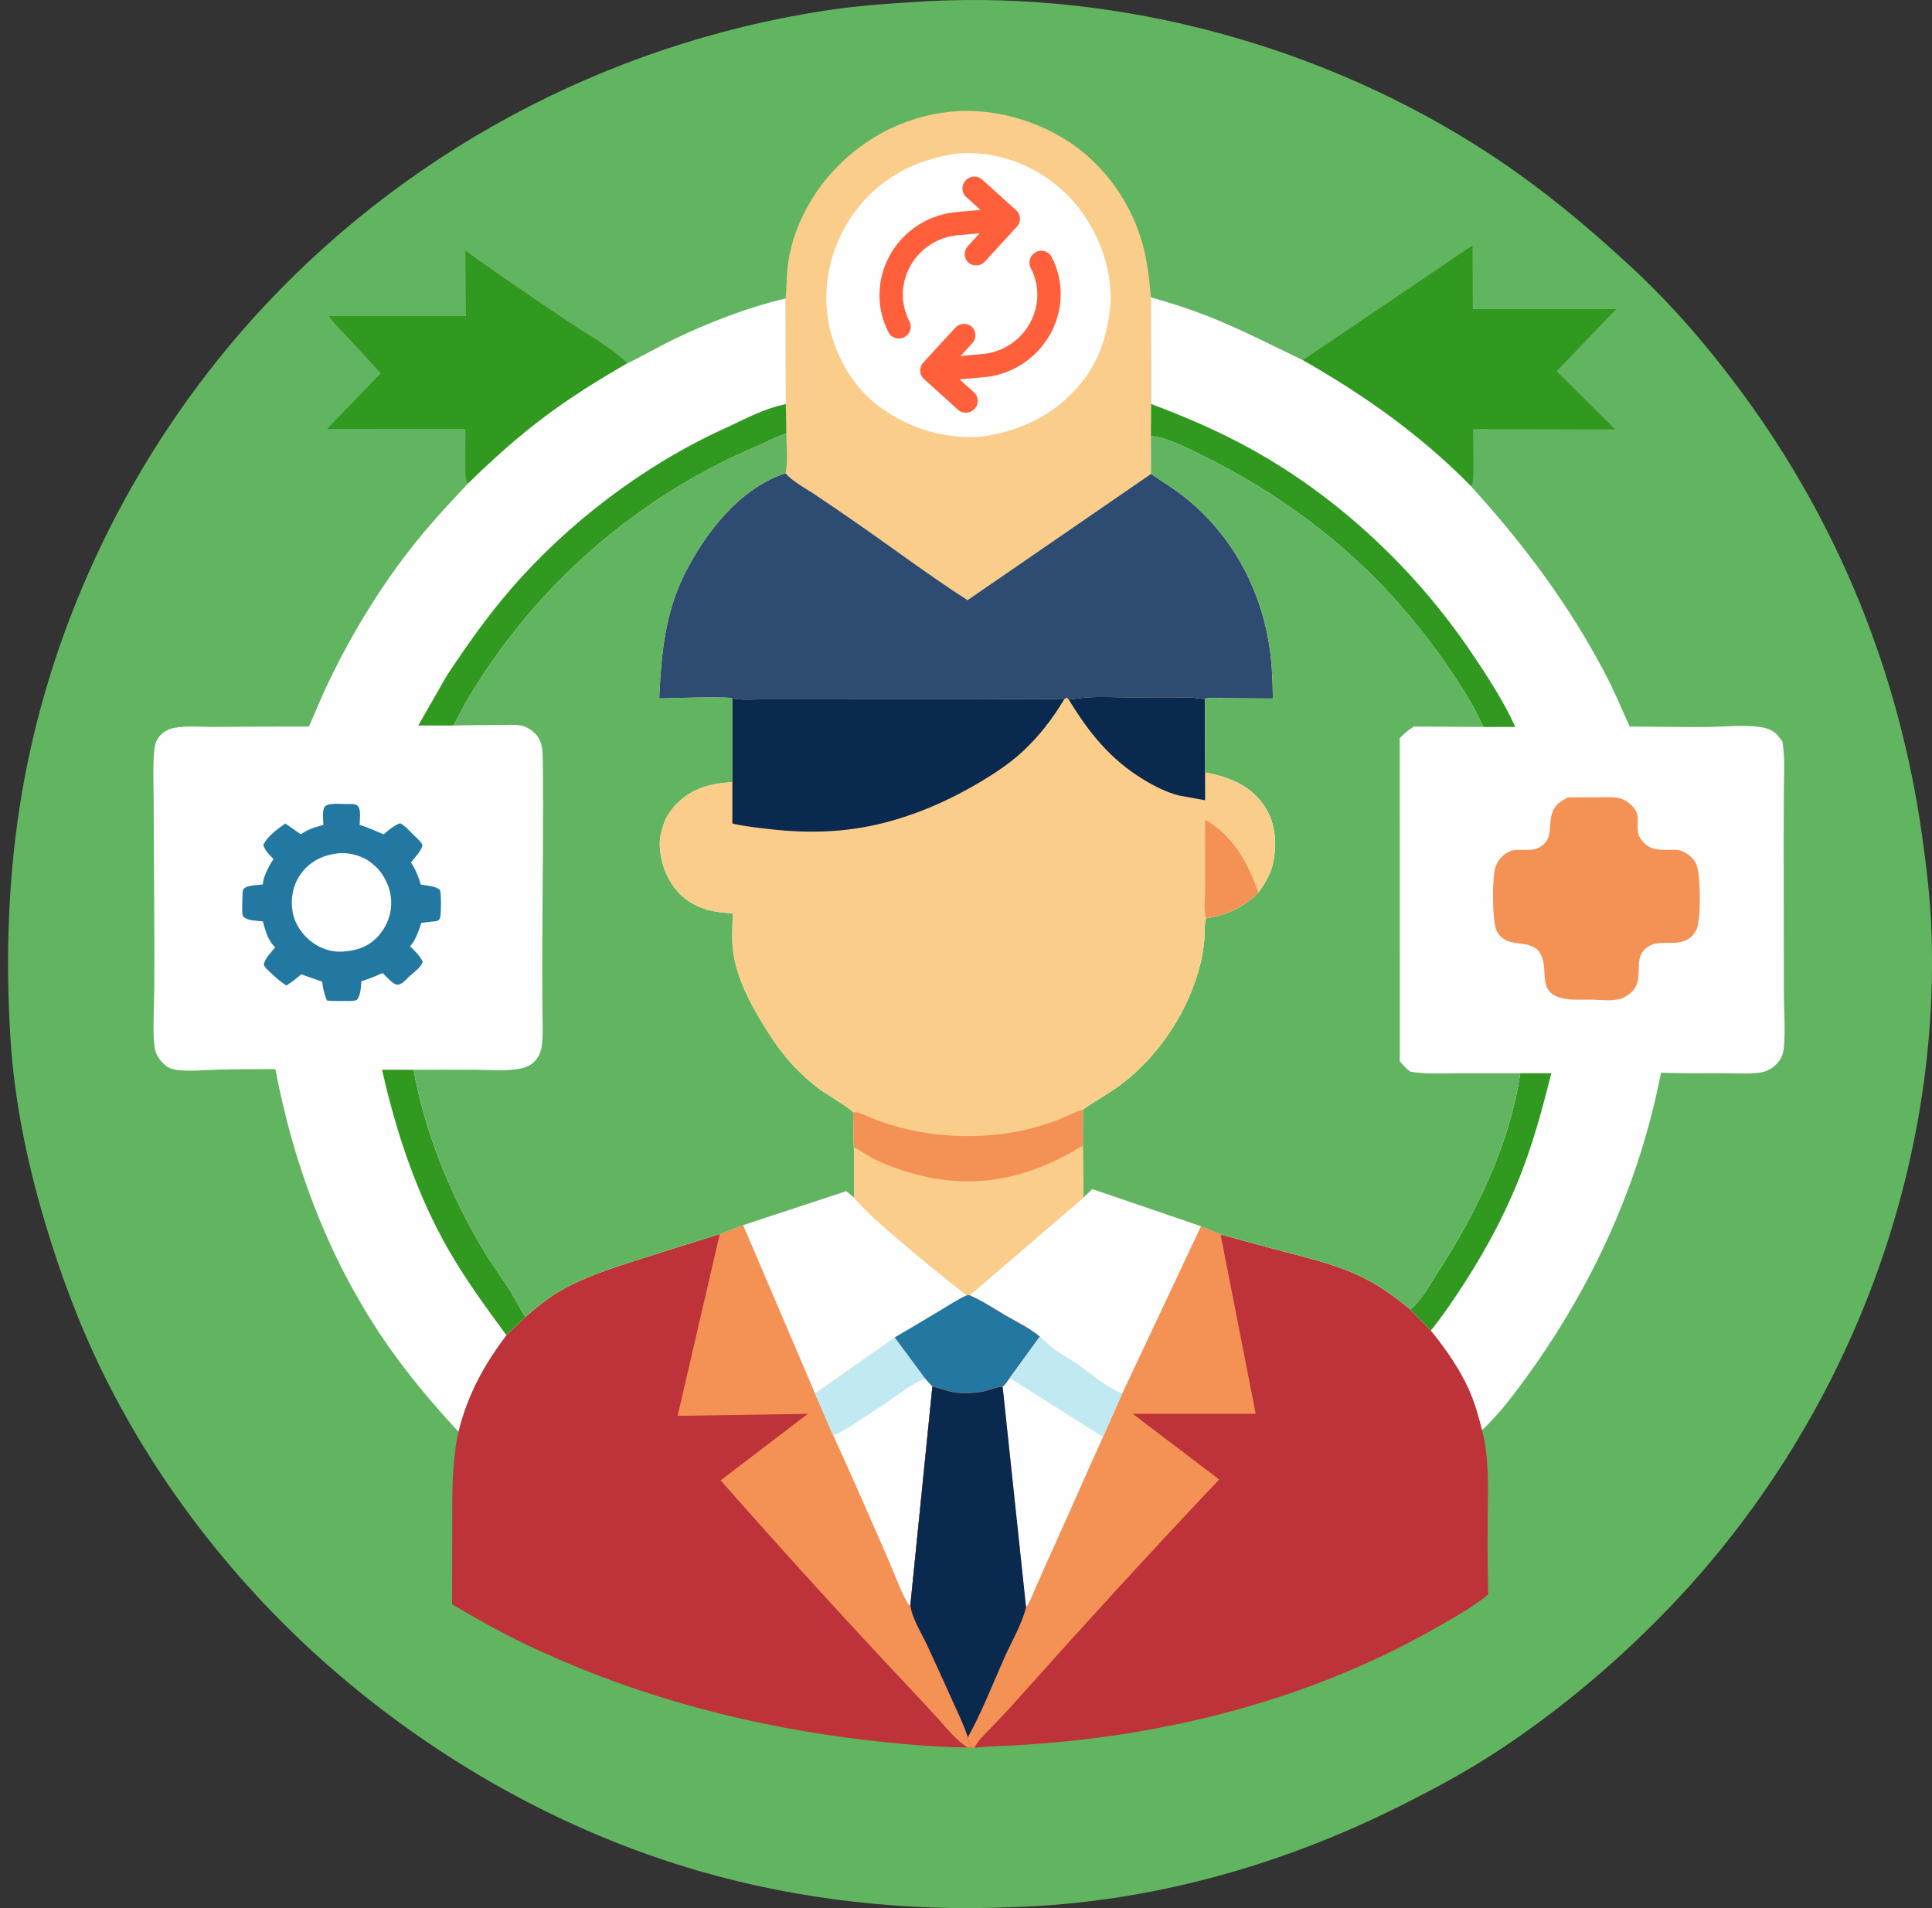<svg width="81" height="80" viewBox="0 0 81 80" fill="none" xmlns="http://www.w3.org/2000/svg">
<rect x="0" y="0" width="81" height="80" fill="#333333" stroke="none"/>
<path d="M38.877 0.052L38.917 0.049C47.086 -0.372 55.498 1.941 62.335 6.38C64.53 7.806 66.549 9.482 68.461 11.261C70.151 12.834 71.667 14.607 73.033 16.461C77.091 21.97 79.625 28.254 80.58 35.006C80.776 36.386 80.938 37.769 80.982 39.164C81.31 49.472 77.275 59.724 70.156 67.226C67.916 69.587 65.345 71.761 62.606 73.535C61.37 74.335 60.054 75.039 58.737 75.699C53.663 78.243 48.14 79.789 42.44 79.959C38.022 80.151 33.554 79.673 29.303 78.443C23.622 76.8 18.278 73.78 13.845 69.904C9.917 66.469 6.596 62.217 4.304 57.539C3.301 55.491 2.514 53.37 1.867 51.188C1.127 48.693 0.598 46.121 0.437 43.523C0.222 40.064 0.343 36.592 0.932 33.173C2.182 25.913 5.584 18.974 10.502 13.468C16.738 6.488 25.309 1.869 34.602 0.442C36.014 0.225 37.453 0.136 38.877 0.052Z" fill="#62B560"/>
<path d="M19.511 10.512C20.923 11.526 22.366 12.504 23.808 13.475C24.637 14.033 25.585 14.532 26.301 15.231C25.108 15.918 23.952 16.636 22.85 17.461C21.698 18.323 20.636 19.28 19.61 20.285C19.486 20.036 19.509 19.661 19.509 19.386C19.509 18.919 19.513 18.453 19.516 17.987L13.717 17.981L15.963 15.65C15.531 15.178 15.101 14.703 14.664 14.235C14.365 13.916 14.042 13.608 13.784 13.254H19.536L19.511 10.512Z" fill="#319920"/>
<path d="M54.621 15.1L61.735 10.289L61.749 12.96L67.76 12.959L65.265 15.564L67.717 18.005L61.755 17.988C61.757 18.288 61.815 20.217 61.716 20.328L61.663 20.375C59.563 18.241 57.22 16.581 54.621 15.1Z" fill="#319920"/>
<path d="M32.939 12.513C32.986 12.033 32.974 11.553 33.036 11.071C33.198 9.812 33.828 8.489 34.633 7.515C35.963 5.904 37.814 4.878 39.914 4.679C41.836 4.496 43.963 5.181 45.439 6.408C46.621 7.39 47.489 8.748 47.899 10.221C48.104 10.96 48.184 11.705 48.252 12.465L48.263 16.938L48.252 18.287L48.259 19.871L40.564 25.164C38.901 24.095 37.315 22.894 35.687 21.772C35.178 21.421 34.667 21.07 34.152 20.727C33.736 20.45 33.269 20.213 32.928 19.845C33.053 19.368 32.969 18.683 32.968 18.181L32.946 16.942L32.939 12.513Z" fill="#FBCD8A"/>
<path d="M40.056 6.448C40.438 6.399 40.843 6.412 41.226 6.454C42.786 6.629 44.261 7.48 45.223 8.71C46.147 9.893 46.732 11.571 46.526 13.074C46.391 14.062 46.11 15.003 45.512 15.818C44.444 17.274 42.984 18.021 41.223 18.301C39.663 18.433 38.194 18 36.93 17.097C35.714 16.228 34.931 14.787 34.707 13.335C34.468 11.785 34.906 10.139 35.84 8.882C36.884 7.477 38.335 6.708 40.056 6.448Z" fill="#FEFEFE"/>
<path d="M35.48 49.939L35.819 50.218C36.331 50.825 36.945 51.334 37.542 51.854C38.52 52.705 39.511 53.505 40.534 54.304L40.652 54.302C41.171 54.517 41.659 54.853 42.144 55.136C42.628 55.418 43.174 55.673 43.6 56.037L42.335 57.778C42.26 57.88 42.146 58.086 42.036 58.14C41.789 58.144 41.493 58.287 41.243 58.339C40.877 58.415 40.305 58.44 39.942 58.366C39.658 58.308 39.375 58.202 39.09 58.134L38.168 67.292C38.232 67.84 38.635 68.466 38.87 68.971C39.233 69.748 39.587 70.529 39.937 71.312C40.159 71.809 40.417 72.318 40.579 72.837C40.612 72.996 40.654 73.133 40.72 73.281L40.567 73.266C38.866 73.24 37.167 73.073 35.481 72.85C30.776 72.227 26.162 70.937 21.889 68.868C20.888 68.383 19.912 67.825 18.953 67.264C18.959 66.139 18.96 65.014 18.961 63.89C18.961 62.598 18.945 61.296 19.221 60.027C19.595 58.495 20.281 57.236 21.23 55.981L22.028 55.212C22.453 54.849 22.901 54.471 23.381 54.183C24.476 53.526 25.693 53.155 26.901 52.768C27.992 52.419 29.083 52.076 30.177 51.738L31.157 51.364L35.48 49.939Z" fill="#BE3339"/>
<path d="M35.48 49.939L35.82 50.218C36.331 50.825 36.945 51.334 37.542 51.854C38.52 52.705 39.511 53.505 40.534 54.304L40.652 54.302C41.171 54.517 41.659 54.853 42.144 55.136C42.629 55.418 43.174 55.673 43.6 56.037L42.335 57.778C42.26 57.88 42.146 58.086 42.036 58.14C41.789 58.144 41.493 58.287 41.243 58.339C40.877 58.415 40.306 58.44 39.943 58.366C39.658 58.308 39.375 58.202 39.09 58.134L38.168 67.292C38.232 67.84 38.635 68.466 38.87 68.971C39.233 69.748 39.587 70.529 39.937 71.312C40.159 71.809 40.417 72.318 40.579 72.837C40.612 72.996 40.654 73.133 40.72 73.281L40.567 73.266C40.077 72.95 39.699 72.472 39.313 72.043C38.918 71.604 38.513 71.175 38.109 70.745C35.427 67.893 32.798 65.004 30.213 62.065L33.87 59.277L28.41 59.361L30.177 51.738L31.157 51.364L35.48 49.939Z" fill="#F49155"/>
<path d="M34.172 58.425L37.51 56.073L38.788 57.797L39.091 58.133L38.169 67.291L38.138 67.304C37.945 67.181 37.423 65.799 37.286 65.487C36.512 63.717 35.744 61.938 34.933 60.185L34.172 58.425Z" fill="#FEFEFE"/>
<path d="M34.172 58.425L37.51 56.073L38.788 57.797C38.266 58.012 37.836 58.334 37.381 58.656C36.994 58.931 36.593 59.184 36.197 59.446C35.789 59.716 35.387 59.994 34.933 60.185L34.172 58.425Z" fill="#C1E9F2"/>
<path d="M35.479 49.939L35.819 50.218C36.331 50.825 36.944 51.334 37.542 51.854C38.52 52.705 39.511 53.505 40.533 54.304L40.651 54.302C41.17 54.517 41.658 54.853 42.144 55.136C42.628 55.418 43.174 55.673 43.599 56.037L42.335 57.778C42.259 57.88 42.145 58.086 42.035 58.14C41.789 58.144 41.493 58.287 41.242 58.339C40.877 58.415 40.305 58.44 39.942 58.366C39.658 58.308 39.374 58.202 39.09 58.134L38.787 57.798L37.509 56.074L34.171 58.425L31.156 51.364L35.479 49.939Z" fill="#FEFEFE"/>
<path d="M40.534 54.304L40.652 54.301C41.171 54.517 41.659 54.853 42.144 55.136C42.629 55.418 43.174 55.673 43.6 56.037L42.335 57.778C42.26 57.88 42.146 58.086 42.036 58.14C41.789 58.144 41.493 58.287 41.243 58.339C40.877 58.415 40.306 58.44 39.943 58.366C39.658 58.308 39.375 58.202 39.09 58.133L38.788 57.798L37.51 56.074C38.139 55.707 38.765 55.334 39.389 54.959C39.763 54.734 40.136 54.486 40.534 54.304Z" fill="#2378A2"/>
<path d="M45.796 49.852L50.355 51.408L51.174 51.757C52.071 52 52.966 52.249 53.864 52.484C54.972 52.775 56.093 53.042 57.124 53.551C57.856 53.912 58.505 54.381 59.127 54.901L59.989 55.784C60.633 56.577 61.229 57.429 61.634 58.369C61.851 58.875 62.001 59.418 62.136 59.952C62.449 61.161 62.378 62.403 62.372 63.639C62.367 64.708 62.363 65.783 62.397 66.851C61.666 67.439 60.826 67.898 60.009 68.359C55.675 70.803 50.778 72.252 45.846 72.88C44.784 73.015 43.711 73.107 42.643 73.172C42.049 73.209 41.441 73.202 40.853 73.282L40.719 73.281C40.653 73.134 40.612 72.996 40.579 72.838C40.416 72.318 40.158 71.809 39.936 71.312C39.587 70.529 39.232 69.748 38.87 68.971C38.635 68.466 38.231 67.84 38.168 67.292L39.09 58.134C39.374 58.202 39.658 58.308 39.942 58.366C40.305 58.441 40.877 58.415 41.242 58.339C41.493 58.287 41.789 58.144 42.036 58.14C42.145 58.086 42.259 57.88 42.335 57.778L43.6 56.037C43.174 55.673 42.628 55.418 42.144 55.136C41.658 54.854 41.17 54.517 40.652 54.302L45.411 50.217L45.796 49.852Z" fill="#BE3339"/>
<path d="M45.796 49.852L50.355 51.408L51.174 51.757L52.646 59.277L47.491 59.276L51.115 62.03C48.201 65.109 45.344 68.242 42.52 71.403C42.196 71.766 41.86 72.118 41.523 72.468C41.289 72.711 40.997 72.974 40.853 73.282L40.719 73.281C40.653 73.134 40.612 72.996 40.579 72.838C40.416 72.318 40.158 71.809 39.936 71.312C39.587 70.529 39.232 69.748 38.87 68.971C38.635 68.466 38.231 67.84 38.168 67.292L39.09 58.134C39.374 58.202 39.658 58.308 39.942 58.366C40.305 58.441 40.877 58.415 41.242 58.339C41.493 58.287 41.789 58.144 42.036 58.14C42.145 58.086 42.259 57.88 42.335 57.778L43.6 56.037C43.174 55.673 42.628 55.418 42.144 55.136C41.658 54.854 41.17 54.517 40.652 54.302L45.411 50.217L45.796 49.852Z" fill="#F49155"/>
<path d="M43.599 56.037C43.804 56.224 44.013 56.437 44.239 56.597C44.555 56.822 44.903 57.004 45.221 57.231C45.804 57.646 46.384 58.16 47.05 58.424L46.244 60.244C45.43 62.049 44.637 63.862 43.818 65.664C43.65 66.034 43.492 66.408 43.329 66.78C43.24 66.981 43.157 67.214 43.017 67.385L42.035 58.14C42.145 58.086 42.259 57.88 42.334 57.778L43.599 56.037Z" fill="#FEFEFE"/>
<path d="M43.601 56.037C43.806 56.224 44.014 56.437 44.24 56.597C44.557 56.822 44.905 57.004 45.223 57.231C45.805 57.646 46.386 58.16 47.051 58.424L46.245 60.244L42.336 57.778L43.601 56.037Z" fill="#C1E9F2"/>
<path d="M45.797 49.852L50.355 51.408L47.051 58.424C46.385 58.16 45.805 57.646 45.223 57.231C44.905 57.004 44.556 56.822 44.24 56.597C44.014 56.437 43.806 56.224 43.6 56.037C43.175 55.673 42.629 55.418 42.145 55.136C41.659 54.854 41.171 54.517 40.652 54.302L45.411 50.217L45.797 49.852Z" fill="#FEFEFE"/>
<path d="M39.09 58.133C39.374 58.202 39.658 58.308 39.942 58.366C40.305 58.44 40.877 58.415 41.242 58.339C41.493 58.287 41.789 58.144 42.036 58.14L43.018 67.385C42.848 68.088 42.421 68.803 42.124 69.468C41.624 70.587 41.174 71.765 40.579 72.837C40.416 72.318 40.158 71.809 39.936 71.312C39.587 70.529 39.232 69.748 38.87 68.971C38.635 68.465 38.231 67.84 38.168 67.291L39.09 58.133Z" fill="#09294E"/>
<path d="M48.253 12.465C49.082 12.702 49.906 12.963 50.706 13.283C52.041 13.817 53.327 14.476 54.621 15.1C57.219 16.581 59.563 18.241 61.663 20.375C63.911 22.848 65.859 25.451 67.391 28.427C67.732 29.089 68.013 29.787 68.327 30.462C69.409 30.464 70.493 30.491 71.575 30.48C72.293 30.472 73.111 30.379 73.818 30.485C74.056 30.521 74.307 30.609 74.482 30.779L74.728 31.08C74.852 31.838 74.788 32.606 74.785 33.37C74.781 34.56 74.782 35.749 74.783 36.938C74.784 38.472 74.783 40.005 74.789 41.539C74.792 42.307 74.85 43.086 74.797 43.852C74.781 44.078 74.733 44.292 74.596 44.478C74.377 44.774 74.09 44.938 73.727 44.978C73.241 45.032 72.717 44.998 72.226 44.998C71.363 44.999 70.499 45.005 69.637 44.977C68.745 49.589 66.786 53.889 64.029 57.695C63.601 58.286 63.16 58.886 62.661 59.42C62.496 59.597 62.325 59.802 62.136 59.951C62.002 59.418 61.851 58.875 61.634 58.369C61.229 57.428 60.633 56.576 59.989 55.784L59.127 54.901C58.505 54.381 57.856 53.911 57.125 53.551C56.093 53.042 54.972 52.775 53.864 52.484C52.966 52.248 52.071 51.999 51.175 51.757L50.355 51.408L45.796 49.851L45.411 50.217L45.395 48.037L45.396 46.521C45.923 46.146 46.504 45.843 47.02 45.45C48.621 44.23 49.832 42.374 50.318 40.436C50.414 40.056 50.474 39.666 50.502 39.275C50.519 39.05 50.486 38.776 50.547 38.561L50.565 38.501C51.432 38.372 52.143 38.037 52.757 37.416C53.051 37.014 53.304 36.6 53.39 36.101C53.531 35.275 53.469 34.445 52.969 33.737C52.382 32.906 51.49 32.566 50.522 32.389L50.516 29.306C50.717 29.216 51.057 29.268 51.283 29.27C51.977 29.273 52.671 29.279 53.365 29.284C53.35 28.453 53.321 27.648 53.173 26.827C52.75 24.49 51.584 22.404 49.723 20.893C49.26 20.517 48.751 20.209 48.26 19.871L48.253 18.287L48.263 16.938L48.253 12.465Z" fill="#FEFEFE"/>
<path d="M63.739 44.998L65.04 44.998C64.723 46.256 64.392 47.506 63.949 48.728C63.304 50.507 62.43 52.193 61.403 53.783C60.964 54.462 60.501 55.156 59.989 55.784L59.127 54.901C59.605 54.514 59.92 53.899 60.25 53.39C61.892 50.858 63.288 48.003 63.739 44.998Z" fill="#319920"/>
<path d="M48.263 16.938C49.739 17.495 51.157 18.101 52.535 18.871C56.161 20.898 59.324 23.88 61.647 27.298C62.327 28.299 63.031 29.379 63.529 30.478L62.193 30.479C62.025 30.166 61.892 29.837 61.711 29.528C60.847 28.053 59.826 26.653 58.7 25.365C56.422 22.758 53.528 20.625 50.419 19.101C49.803 18.799 48.946 18.337 48.252 18.287L48.263 16.938Z" fill="#319920"/>
<path d="M65.746 33.432C66.202 33.43 66.657 33.428 67.112 33.427C67.371 33.427 67.674 33.401 67.924 33.473C68.248 33.565 68.639 33.898 68.66 34.254C68.679 34.557 68.594 34.868 68.769 35.144C69.067 35.612 69.461 35.639 69.963 35.634C70.112 35.632 70.28 35.614 70.424 35.657C70.72 35.743 70.985 35.953 71.118 36.231C71.307 36.628 71.319 38.517 71.138 38.947C71.048 39.159 70.87 39.349 70.652 39.434L70.601 39.453C70.111 39.639 69.572 39.394 69.1 39.688C68.54 40.037 68.791 40.667 68.645 41.193C68.553 41.52 68.327 41.684 68.047 41.842C67.614 41.998 67.157 41.916 66.709 41.911C66.312 41.908 65.885 41.941 65.496 41.851C64.37 41.587 65.001 40.595 64.545 39.929C64.276 39.535 63.731 39.59 63.318 39.49C63.089 39.434 62.865 39.257 62.757 39.049C62.549 38.653 62.549 36.774 62.705 36.325C62.818 36.003 63.155 35.675 63.51 35.641C63.858 35.608 64.224 35.697 64.543 35.526C65.135 35.21 64.901 34.599 65.077 34.078C65.192 33.736 65.437 33.582 65.746 33.432Z" fill="#F49155"/>
<path d="M48.253 18.287C48.947 18.337 49.804 18.799 50.42 19.101C53.529 20.625 56.422 22.758 58.701 25.365C59.827 26.653 60.848 28.053 61.712 29.528C61.893 29.837 62.026 30.166 62.193 30.479L59.281 30.462C59.045 30.601 58.875 30.753 58.684 30.948L58.686 44.497C58.825 44.652 58.956 44.8 59.122 44.927C59.739 45.044 60.399 45.001 61.027 45C61.931 45 62.835 44.998 63.739 44.998C63.288 48.003 61.891 50.858 60.249 53.39C59.919 53.899 59.605 54.514 59.127 54.901C58.505 54.381 57.856 53.912 57.125 53.551C56.093 53.042 54.972 52.775 53.864 52.484C52.966 52.248 52.071 52 51.175 51.757L50.355 51.408L45.796 49.851L45.411 50.217L45.395 48.037L45.396 46.521C45.923 46.146 46.504 45.843 47.02 45.45C48.621 44.23 49.832 42.374 50.318 40.436C50.414 40.056 50.474 39.666 50.502 39.275C50.519 39.05 50.486 38.776 50.547 38.561L50.565 38.501C51.432 38.372 52.143 38.037 52.757 37.416C53.051 37.014 53.304 36.6 53.39 36.101C53.531 35.275 53.469 34.445 52.969 33.737C52.382 32.906 51.49 32.566 50.522 32.389L50.516 29.306C50.717 29.216 51.057 29.269 51.283 29.27C51.977 29.273 52.671 29.279 53.365 29.284C53.35 28.453 53.321 27.648 53.173 26.827C52.75 24.49 51.584 22.404 49.723 20.893C49.26 20.517 48.751 20.209 48.26 19.871L48.253 18.287Z" fill="#62B560"/>
<path d="M26.301 15.232C26.952 14.924 27.57 14.555 28.217 14.242C29.691 13.529 31.341 12.888 32.939 12.513L32.947 16.942L32.968 18.181C32.969 18.684 33.053 19.368 32.928 19.845C33.269 20.213 33.736 20.451 34.152 20.727C34.668 21.07 35.178 21.421 35.687 21.772C37.316 22.894 38.901 24.095 40.565 25.164L48.259 19.871C48.75 20.209 49.259 20.517 49.723 20.893C51.583 22.404 52.75 24.49 53.172 26.827C53.321 27.648 53.35 28.453 53.365 29.284C52.671 29.279 51.977 29.274 51.283 29.27C51.057 29.269 50.716 29.216 50.515 29.306L50.522 32.389C51.49 32.566 52.382 32.907 52.969 33.737C53.468 34.445 53.53 35.276 53.389 36.102C53.304 36.6 53.051 37.014 52.757 37.417C52.143 38.037 51.431 38.372 50.564 38.501L50.546 38.561C50.485 38.776 50.518 39.05 50.502 39.276C50.474 39.666 50.413 40.056 50.318 40.436C49.832 42.375 48.621 44.23 47.02 45.45C46.503 45.843 45.923 46.146 45.396 46.521L45.394 48.037L45.41 50.217L40.651 54.302L40.533 54.304C39.511 53.505 38.52 52.706 37.542 51.854C36.944 51.334 36.331 50.825 35.819 50.218L35.48 49.939L31.156 51.364L30.176 51.738C29.082 52.076 27.991 52.419 26.901 52.768C25.693 53.155 24.475 53.526 23.381 54.183C22.901 54.471 22.452 54.849 22.028 55.212L21.23 55.981C20.28 57.237 19.595 58.495 19.22 60.027C18.012 58.721 16.884 57.37 15.902 55.885C13.687 52.53 12.29 48.755 11.546 44.827C10.745 44.827 9.945 44.824 9.144 44.845C8.599 44.859 7.983 44.927 7.443 44.861C7.267 44.839 7.1 44.799 6.96 44.686C6.708 44.482 6.521 44.224 6.481 43.899L6.473 43.831L6.445 43.508C6.421 42.776 6.465 42.032 6.47 41.298C6.479 39.889 6.468 38.479 6.46 37.07C6.453 35.871 6.445 34.672 6.442 33.472C6.441 32.826 6.403 32.151 6.466 31.508C6.493 31.232 6.528 31.031 6.728 30.825C6.879 30.669 7.061 30.566 7.275 30.523C7.828 30.412 8.432 30.483 8.994 30.477C10.313 30.465 11.631 30.462 12.95 30.461C13.252 29.794 13.52 29.112 13.842 28.454C14.761 26.578 15.852 24.765 17.134 23.109C17.899 22.12 18.75 21.193 19.61 20.285C20.636 19.281 21.698 18.323 22.85 17.461C23.952 16.636 25.108 15.918 26.301 15.232Z" fill="#FEFEFE"/>
<path d="M13.559 34.581C13.55 34.389 13.494 33.957 13.625 33.814C13.774 33.652 14.281 33.71 14.498 33.711C14.637 33.711 14.882 33.684 14.988 33.781C15.12 33.903 15.095 34.185 15.089 34.35L15.078 34.584C15.434 34.685 15.745 34.846 16.086 34.98C16.304 34.795 16.502 34.62 16.775 34.515C16.996 34.629 17.18 34.849 17.356 35.022C17.479 35.142 17.638 35.267 17.711 35.424C17.712 35.612 17.351 36.002 17.231 36.162C17.427 36.459 17.543 36.745 17.64 37.086C17.902 37.138 18.231 37.135 18.442 37.31C18.507 37.416 18.494 38.319 18.456 38.46C18.441 38.517 18.417 38.561 18.365 38.592C18.294 38.634 18.189 38.632 18.107 38.64C17.959 38.656 17.812 38.676 17.665 38.69C17.548 39.048 17.436 39.376 17.198 39.678C17.401 39.882 17.594 40.061 17.724 40.32C17.7 40.379 17.675 40.44 17.637 40.491C17.511 40.659 17.312 40.801 17.156 40.941C17.037 41.049 16.929 41.198 16.776 41.259C16.713 41.284 16.666 41.298 16.599 41.274C16.417 41.206 16.183 40.928 16.039 40.793C15.75 40.928 15.459 41.051 15.151 41.136C15.127 41.397 15.13 41.71 14.961 41.924C14.807 41.982 14.623 41.967 14.46 41.967C14.211 41.967 13.96 41.972 13.712 41.95C13.588 41.691 13.547 41.437 13.506 41.157L12.63 40.851C12.431 41.017 12.227 41.183 12.005 41.318C11.742 41.15 11.528 40.955 11.303 40.74C11.215 40.656 11.092 40.56 11.059 40.44C11.107 40.18 11.373 39.921 11.534 39.719C11.228 39.413 11.129 39.034 11.02 38.631C10.793 38.602 10.459 38.607 10.266 38.483C10.201 38.441 10.174 38.41 10.165 38.33C10.138 38.09 10.162 37.816 10.167 37.574C10.168 37.48 10.159 37.335 10.223 37.261C10.349 37.114 10.823 37.107 11.012 37.084L11.058 36.837C11.16 36.542 11.291 36.275 11.466 36.016C11.309 35.853 11.151 35.708 11.063 35.496L11.035 35.426C11.223 35.053 11.624 34.762 11.962 34.527L12.602 34.972C12.76 34.887 12.921 34.792 13.089 34.729C13.242 34.67 13.405 34.636 13.559 34.581Z" fill="#2378A2"/>
<path d="M14.22 35.772C14.693 35.739 15.226 35.891 15.592 36.197L15.694 36.283C16.104 36.639 16.365 37.196 16.398 37.734C16.433 38.301 16.226 38.841 15.845 39.261C15.459 39.686 14.948 39.865 14.388 39.895C13.953 39.934 13.506 39.796 13.149 39.549C12.717 39.252 12.362 38.766 12.27 38.245C12.173 37.701 12.272 37.123 12.594 36.667L12.617 36.635C12.733 36.469 12.889 36.305 13.056 36.188L13.087 36.166C13.44 35.921 13.8 35.816 14.22 35.772Z" fill="#FEFEFE"/>
<path d="M16.018 44.851L17.34 44.853C17.802 47.443 18.881 50.087 20.225 52.347C20.57 52.929 20.97 53.467 21.336 54.034C21.584 54.418 21.77 54.834 22.028 55.212L21.231 55.98C20.388 54.837 19.546 53.684 18.835 52.453C17.48 50.104 16.609 47.483 16.018 44.851Z" fill="#319920"/>
<path d="M32.947 16.942L32.968 18.181C32.628 18.271 32.332 18.437 32.014 18.581C31.525 18.802 31.032 19.008 30.549 19.243C25.928 21.494 22.12 25.035 19.529 29.447L19.015 30.417L17.535 30.418L18.74 28.316C19.558 27.081 20.401 25.88 21.369 24.754C23.786 21.945 26.971 19.518 30.363 17.971C31.219 17.581 32.01 17.133 32.947 16.942Z" fill="#319920"/>
<path d="M19.015 30.416L19.529 29.447C22.12 25.035 25.927 21.493 30.549 19.243C31.032 19.008 31.525 18.801 32.014 18.58C32.332 18.437 32.628 18.27 32.968 18.181C32.97 18.683 33.053 19.367 32.928 19.845C31.026 20.468 29.599 22.309 28.731 24.014C27.879 25.688 27.723 27.443 27.64 29.281C28.044 29.276 30.535 29.178 30.707 29.282L30.707 32.791C30.415 32.814 30.133 32.837 29.847 32.904L29.773 32.921C29.044 33.093 28.406 33.523 28.01 34.158C27.844 34.423 27.765 34.713 27.698 35.014C27.625 35.344 27.668 35.708 27.741 36.033L27.753 36.089C27.899 36.754 28.308 37.419 28.891 37.795C29.12 37.943 29.373 38.063 29.636 38.135L29.71 38.156C30.04 38.246 30.38 38.27 30.721 38.294C30.71 38.85 30.664 39.445 30.753 39.996C30.922 41.051 31.436 42.044 31.99 42.947C32.392 43.602 32.815 44.224 33.354 44.776C33.671 45.101 34.004 45.403 34.37 45.673C34.587 45.833 35.712 46.503 35.767 46.639L35.799 48.1L35.819 50.218L35.48 49.938L31.157 51.364L30.177 51.737C29.082 52.076 27.992 52.418 26.901 52.768C25.693 53.154 24.475 53.526 23.381 54.182C22.901 54.471 22.453 54.848 22.028 55.212C21.77 54.834 21.583 54.418 21.336 54.034C20.97 53.467 20.57 52.929 20.224 52.347C18.881 50.087 17.802 47.443 17.34 44.853C18.2 44.851 19.06 44.845 19.919 44.851C20.542 44.855 21.208 44.924 21.821 44.8C22.024 44.759 22.226 44.684 22.375 44.537C22.552 44.364 22.672 44.136 22.708 43.892C22.779 43.409 22.745 42.87 22.742 42.383C22.737 41.574 22.734 40.765 22.735 39.955C22.739 37.245 22.793 34.526 22.755 31.817C22.749 31.39 22.723 31.008 22.384 30.705C22.238 30.574 22.067 30.469 21.874 30.426C21.603 30.365 21.269 30.395 20.991 30.395C20.332 30.394 19.674 30.405 19.015 30.416Z" fill="#62B560"/>
<path d="M32.929 19.845C33.27 20.213 33.737 20.451 34.153 20.727C34.669 21.07 35.179 21.421 35.688 21.772C37.317 22.894 38.902 24.095 40.565 25.164L48.26 19.871C48.751 20.209 49.26 20.517 49.724 20.893C51.584 22.404 52.751 24.49 53.173 26.827C53.322 27.648 53.351 28.453 53.366 29.284C52.672 29.279 51.978 29.273 51.283 29.27C51.058 29.268 50.717 29.216 50.516 29.306L50.523 32.389C51.491 32.566 52.383 32.906 52.97 33.737C53.469 34.445 53.531 35.275 53.39 36.101C53.305 36.6 53.052 37.014 52.758 37.416C52.144 38.037 51.432 38.372 50.565 38.501L50.547 38.561C50.486 38.776 50.519 39.05 50.503 39.275C50.474 39.666 50.414 40.056 50.319 40.436C49.833 42.374 48.622 44.23 47.02 45.45C46.504 45.843 45.924 46.146 45.397 46.521L45.395 48.037L45.411 50.217L40.652 54.301L40.534 54.304C39.511 53.505 38.521 52.705 37.543 51.854C36.945 51.334 36.331 50.825 35.82 50.218L35.8 48.1L35.768 46.64C35.713 46.503 34.587 45.833 34.371 45.673C34.005 45.403 33.672 45.101 33.355 44.776C32.815 44.224 32.392 43.602 31.991 42.947C31.437 42.044 30.922 41.051 30.753 39.996C30.665 39.445 30.711 38.85 30.721 38.294C30.381 38.27 30.041 38.246 29.711 38.156L29.636 38.135C29.373 38.063 29.121 37.943 28.892 37.795C28.308 37.419 27.9 36.755 27.753 36.089L27.742 36.034C27.669 35.708 27.625 35.344 27.699 35.014C27.765 34.714 27.845 34.424 28.01 34.158C28.407 33.524 29.044 33.093 29.774 32.921L29.847 32.904C30.133 32.837 30.415 32.814 30.707 32.791L30.707 29.282C30.535 29.179 28.045 29.276 27.641 29.281C27.723 27.444 27.88 25.688 28.732 24.014C29.6 22.31 31.027 20.468 32.929 19.845Z" fill="#FBCD8A"/>
<path d="M50.525 34.364C51.719 35.066 52.31 36.165 52.758 37.416C52.144 38.037 51.433 38.372 50.566 38.501C50.453 38.177 50.529 37.611 50.528 37.256C50.527 36.292 50.526 35.328 50.525 34.364Z" fill="#F49155"/>
<path d="M44.807 29.327C45.081 29.308 45.353 29.254 45.625 29.238C46.178 29.206 46.745 29.236 47.299 29.238C48.143 29.241 48.989 29.229 49.833 29.241C50.066 29.244 50.287 29.304 50.516 29.306L50.522 32.389L50.525 33.552L49.44 33.355C48.919 33.226 48.408 32.967 47.953 32.691C46.55 31.84 45.643 30.706 44.807 29.327Z" fill="#09294E"/>
<path d="M35.768 46.64C35.943 46.58 36.396 46.818 36.582 46.892C37.571 47.286 38.622 47.52 39.684 47.599C41.243 47.715 42.73 47.541 44.205 47.011C44.598 46.87 44.967 46.669 45.358 46.534L45.396 46.521L45.395 48.037L45.411 50.217L40.652 54.302L40.534 54.304C39.511 53.505 38.52 52.705 37.542 51.854C36.945 51.334 36.331 50.825 35.82 50.218L35.8 48.1L35.768 46.64Z" fill="#FBCD8A"/>
<path d="M35.768 46.64C35.943 46.58 36.396 46.818 36.582 46.892C37.571 47.286 38.622 47.52 39.684 47.599C41.243 47.715 42.73 47.541 44.205 47.011C44.598 46.87 44.967 46.669 45.358 46.534L45.396 46.521L45.395 48.037C43.275 49.327 41.103 49.885 38.645 49.296C37.937 49.126 37.185 48.873 36.539 48.537C36.285 48.405 36.057 48.222 35.8 48.1L35.768 46.64Z" fill="#F49155"/>
<path d="M30.706 29.282C31.092 29.365 31.547 29.319 31.945 29.32C32.727 29.32 33.51 29.32 34.292 29.319C36.572 29.319 38.851 29.319 41.131 29.319C42.288 29.318 43.458 29.283 44.614 29.322C44.118 30.156 43.525 30.918 42.804 31.572C42.295 32.034 41.687 32.432 41.097 32.785C39.842 33.536 38.469 34.141 37.047 34.502C35.449 34.908 33.903 34.947 32.273 34.763C31.744 34.702 31.226 34.648 30.705 34.527L30.706 32.791L30.706 29.282Z" fill="#09294E"/>
<path d="M32.929 19.845C33.27 20.213 33.737 20.451 34.153 20.727C34.669 21.07 35.179 21.421 35.688 21.772C37.317 22.894 38.902 24.095 40.565 25.164L48.26 19.871C48.751 20.209 49.26 20.517 49.724 20.893C51.584 22.404 52.751 24.49 53.173 26.827C53.322 27.648 53.351 28.453 53.366 29.284C52.672 29.279 51.978 29.273 51.283 29.27C51.058 29.268 50.717 29.216 50.516 29.306C50.288 29.304 50.066 29.244 49.834 29.241C48.989 29.229 48.144 29.241 47.299 29.238C46.746 29.236 46.178 29.206 45.626 29.238C45.354 29.254 45.082 29.308 44.807 29.327L44.714 29.249L44.615 29.322C43.459 29.283 42.289 29.318 41.132 29.318C38.852 29.319 36.573 29.318 34.293 29.319C33.511 29.32 32.728 29.32 31.946 29.32C31.548 29.319 31.093 29.365 30.707 29.282C30.535 29.179 28.045 29.276 27.641 29.281C27.723 27.444 27.88 25.688 28.732 24.014C29.6 22.31 31.027 20.468 32.929 19.845Z" fill="#2E4B71"/>
<path fill-rule="evenodd" clip-rule="evenodd" d="M39.044 10.232C38.688 10.453 38.393 10.757 38.185 11.118C37.976 11.479 37.862 11.883 37.852 12.295C37.842 12.706 37.937 13.111 38.128 13.47C38.253 13.706 38.16 14.002 37.92 14.133C37.68 14.263 37.385 14.178 37.26 13.943C36.992 13.439 36.859 12.873 36.873 12.297C36.886 11.721 37.047 11.154 37.338 10.649C37.63 10.144 38.044 9.718 38.541 9.409C39.036 9.103 39.597 8.923 40.173 8.887L41.11 8.801L40.505 8.256C40.308 8.078 40.297 7.77 40.481 7.568C40.666 7.367 40.976 7.348 41.173 7.526L42.606 8.817C42.804 8.996 42.815 9.304 42.631 9.505L41.295 10.964C41.11 11.166 40.8 11.184 40.602 11.006C40.405 10.828 40.394 10.52 40.578 10.319L41.071 9.78L40.23 9.857C40.225 9.858 40.22 9.858 40.215 9.859C39.802 9.884 39.399 10.012 39.044 10.232ZM38.736 15.89C38.538 15.711 38.527 15.404 38.712 15.202L40.048 13.743C40.232 13.542 40.542 13.523 40.74 13.701C40.938 13.879 40.949 14.187 40.764 14.389L40.271 14.927L41.112 14.85C41.117 14.849 41.122 14.849 41.127 14.849C41.541 14.824 41.944 14.695 42.299 14.475C42.654 14.255 42.949 13.95 43.158 13.589C43.366 13.229 43.48 12.824 43.49 12.412C43.5 12.001 43.405 11.597 43.214 11.237C43.089 11.002 43.182 10.705 43.422 10.575C43.662 10.444 43.958 10.529 44.083 10.764C44.35 11.268 44.483 11.834 44.47 12.41C44.456 12.986 44.296 13.553 44.004 14.058C43.712 14.563 43.298 14.989 42.801 15.298C42.307 15.605 41.745 15.784 41.169 15.821L40.232 15.906L40.837 16.451C41.035 16.63 41.046 16.938 40.861 17.139C40.677 17.34 40.367 17.359 40.169 17.181L38.736 15.89Z" fill="#FF5F3A"/>
</svg>
